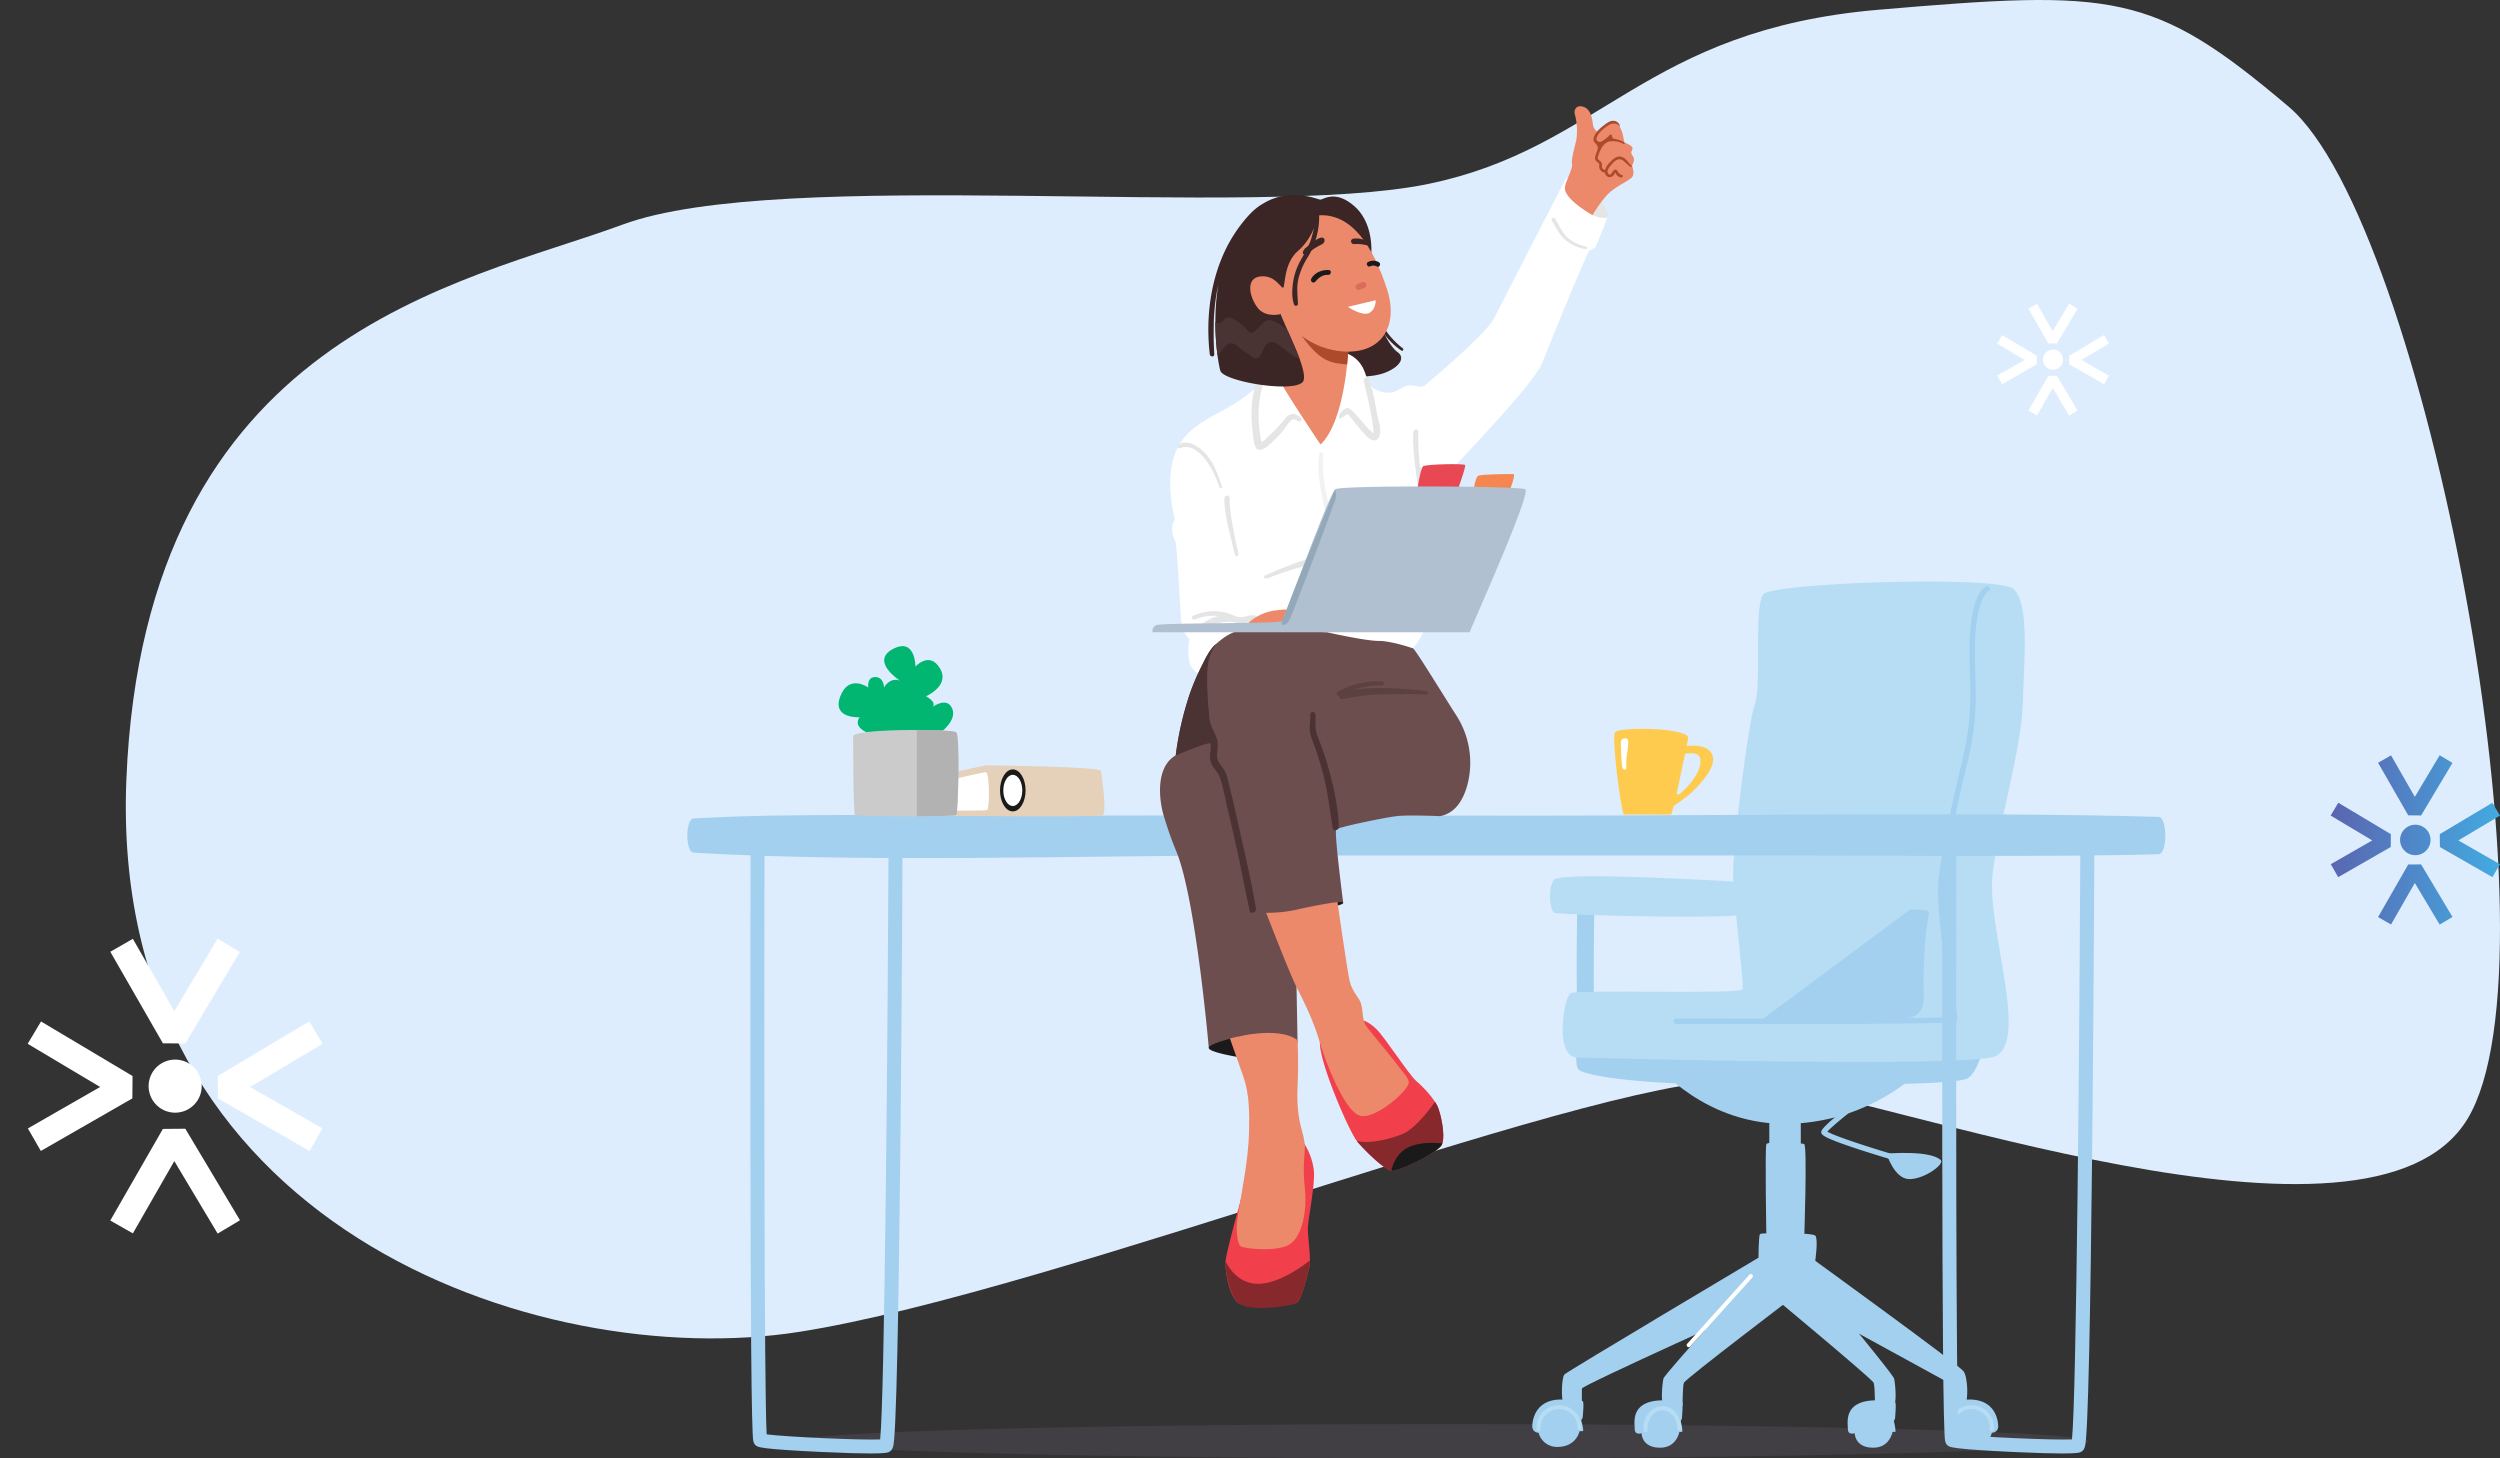 <svg xmlns="http://www.w3.org/2000/svg" xmlns:xlink="http://www.w3.org/1999/xlink" width="1083.598" height="632.06" viewBox="0 0 1083.598 632.06">
  <rect x="0" y="0" width="1083.598" height="632.06" fill="#333333" stroke="none"/>
  <defs>
    <linearGradient id="linear-gradient" x1="1.198" y1="0.534" x2="-0.343" y2="0.459" gradientUnits="objectBoundingBox">
      <stop offset="0" stop-color="#39c5f3"/>
      <stop offset="1" stop-color="#644a9d"/>
    </linearGradient>
    <clipPath id="clip-path">
      <rect id="Rectangle_2359" data-name="Rectangle 2359" width="640.629" height="586.006" fill="none"/>
    </clipPath>
    <clipPath id="clip-path-3">
      <rect id="Rectangle_2354" data-name="Rectangle 2354" width="559.45" height="14.791" transform="translate(47.794 571.215)" fill="none"/>
    </clipPath>
    <clipPath id="clip-path-4">
      <rect id="Rectangle_2356" data-name="Rectangle 2356" width="6.752" height="76.396" transform="translate(273.312 150.041)" fill="none"/>
    </clipPath>
    <clipPath id="clip-path-5">
      <rect id="Rectangle_2357" data-name="Rectangle 2357" width="39.46" height="7.665" transform="translate(281.535 249.275)" fill="none"/>
    </clipPath>
  </defs>
  <g id="services-hero--career" transform="translate(-662.079 -188.942)">
    <path id="Path_633" data-name="Path 633" d="M1187.962,1295.152c-59.032-50.052-75.666-50.788-177.683-42.1s-119.83,59.915-195.349,75.519-280.584-7.8-349.331,17.665-206.979,46.961-214.928,240.4,178.567,257.177,291.477,239.512,355.219-114.824,412.19-108.936,268.807,86.266,311.056,16.635S1246.993,1345.2,1187.962,1295.152Z" transform="translate(466.187 -1059.9)" fill="#ddedfd"/>
    <path id="Union_2" data-name="Union 2" d="M1540.616,361.136,1530.3,379.123l-5.613-3.218,13.067-22.781,5.582-.049,13.6,22.781-5.553,3.317Zm10.868-15.591-.05-5.582,22.782-13.6,3.316,5.552L1559.5,342.684,1577.484,353l-3.217,5.613ZM1504.178,353l17.988-10.316-18.038-10.771,3.317-5.552,22.78,13.6-.049,5.581L1507.4,358.61Zm30.048-10.53a6.6,6.6,0,1,1,6.6,6.609,6.6,6.6,0,0,1-6.6-6.609Zm3.53-10.654-13.065-22.781,5.61-3.217,10.315,17.988,10.772-18.038,5.553,3.317-13.6,22.781Z" transform="translate(168.145 210.529)" fill="url(#linear-gradient)"/>
    <path id="Union_2-2" data-name="Union 2" d="M24.111,36.582,17.292,48.468l-3.709-2.117,8.65-15.062,3.688-.032L34.91,46.308,31.239,48.5Zm7.178-10.3-.032-3.695L46.308,13.6,48.5,17.292l-11.918,7.1,11.886,6.815-2.117,3.709ZM.032,31.208l11.886-6.815L0,17.292l2.192-3.67,15.051,8.964-.032,3.688L2.16,34.913Zm19.855-6.959a4.362,4.362,0,1,1,1.276,3.09A4.365,4.365,0,0,1,19.886,24.248Zm2.347-7.037L13.587,2.16,17.292.032l6.818,11.886L31.225,0,34.9,2.192,25.907,17.243Z" transform="translate(1527.691 320.57)" fill="#fff"/>
    <path id="Union_2-3" data-name="Union 2" d="M63.554,96.429l-17.972,31.33L35.8,122.178l22.8-39.7,9.721-.084,23.693,39.675-9.674,5.777ZM82.475,69.275l-.084-9.74,39.675-23.693,5.777,9.74L96.429,64.3l31.33,17.963-5.581,9.777ZM.084,82.261,31.414,64.3,0,45.582l5.777-9.674L45.451,59.535l-.084,9.721L5.693,92.029ZM52.419,63.917a11.5,11.5,0,1,1,3.364,8.145A11.507,11.507,0,0,1,52.419,63.917Zm6.186-18.549L35.814,5.693,45.582.084l17.972,31.33L82.308,0l9.674,5.777L68.289,45.451Z" transform="translate(674.079 595.781)" fill="#fff"/>
    <g id="Group_14329" data-name="Group 14329" transform="translate(960 234.996)">
      <g id="Group_14328" data-name="Group 14328" clip-path="url(#clip-path)">
        <g id="Group_14327" data-name="Group 14327">
          <g id="Group_14326" data-name="Group 14326" clip-path="url(#clip-path)">
            <g id="Group_14319" data-name="Group 14319" opacity="0.22">
              <g id="Group_14318" data-name="Group 14318">
                <g id="Group_14317" data-name="Group 14317" clip-path="url(#clip-path-3)">
                  <path id="Path_6131" data-name="Path 6131" d="M607.244,578.611c0-4.085-125.237-7.4-279.725-7.4s-279.725,3.311-279.725,7.4,125.237,7.395,279.725,7.395,279.725-3.311,279.725-7.395" fill="#75687f"/>
                </g>
              </g>
            </g>
            <path id="Path_6132" data-name="Path 6132" d="M514.73,560.907c-.045-2.722-.178-6.863-.569-7.646-.955-1.91-45.009-38.495-45.009-38.495l11.252-15.99s42.048,50.34,42.641,52.709c.491,1.964.957,8.179.446,10.094,0,.005.013.01.017.015.566.684,0,6.152,0,6.836a2.567,2.567,0,0,1-.566,1.367s1.132,4.785.566,4.785h-1.132s-1.135,6.617-7.922,6.835c-8.461.271-8.461-6.243-8.461-6.243s-2.961.957-2.961-1.777c0-2.615-2.155-12.137,11.7-12.49" fill="#a3d0ef"/>
            <path id="Path_6133" data-name="Path 6133" d="M393.121,395.9q-3.621.91-7.268,1.685c-.8-20.487-.082-54.569-.082-54.569l7.383,2.666s-.631,32.139-.033,50.218" fill="#a3d0ef"/>
            <path id="Path_6134" data-name="Path 6134" d="M460.355,336.44s-81.922-5.221-84.766-1.118-1.644,13.077.113,14.213,82.562,3.164,85.423.221.971-13.341-.77-13.316" fill="#b6ddf4"/>
            <rect id="Rectangle_2355" data-name="Rectangle 2355" width="13.652" height="43.233" transform="translate(468.963 430.078)" fill="#a3d0ef"/>
            <path id="Path_6135" data-name="Path 6135" d="M535.9,416.457s-21.024,23.393-57.742,24.578-58.335-25.762-58.335-25.762Z" fill="#a3d0ef"/>
            <path id="Path_6136" data-name="Path 6136" d="M561.07,409.942s-1.777,8.291-5.922,11.252-44.417,2.962-96.534,2.962-70.475-4.738-72.252-6.515-.84-9.293-.84-9.293Z" fill="#a3d0ef"/>
            <path id="Path_6137" data-name="Path 6137" d="M484.1,490.868s1.367-40.329,0-41.013-15.722-1.367-16.4,0,0,40.329,0,40.329Z" fill="#a3d0ef"/>
            <path id="Path_6138" data-name="Path 6138" d="M488.886,500.438s62.2,45.114,64.253,47.848,2.051,13.671.684,13.671-7.519,0-7.519-.683v-8.2l-64.937-35.544s-9.57.683-11.62,0c0,0-82.026,36.911-82.026,38.278v6.152s-7.519,0-8.2-.683-.683-10.254.684-11.621,84.076-50.582,84.076-50.582,0-9.57.684-10.253,22.557-.684,23.924.683,0,10.937,0,10.937" fill="#a3d0ef"/>
            <path id="Path_6139" data-name="Path 6139" d="M554.506,560.59s-7.519,0-8.2.684,0,6.151,0,6.835a2.384,2.384,0,0,0,.684,1.367s-1.367,4.785-.684,4.785h1.368s1.367,6.835,9.569,6.835a8.206,8.206,0,0,0,8.2-6.151,2.678,2.678,0,0,0,2.734-2.735c0-2.734-1.367-12.3-13.671-11.62" fill="#a3d0ef"/>
            <path id="Path_6140" data-name="Path 6140" d="M565.423,574.392a.888.888,0,0,0,.885-.829c.016-.221.023-.444.023-.669a9.775,9.775,0,1,0-19.549,0,.889.889,0,0,0,1.777,0,8,8,0,1,1,15.995,0q0,.277-.018.55a.888.888,0,0,0,.826.946l.061,0" fill="#b6ddf4"/>
            <path id="Path_6141" data-name="Path 6141" d="M379.9,560.59s7.519,0,8.2.684,0,6.151,0,6.835a2.384,2.384,0,0,1-.684,1.367s1.367,4.785.684,4.785h-1.368s-1.367,6.835-9.569,6.835a8.206,8.206,0,0,1-8.2-6.151,2.678,2.678,0,0,1-2.734-2.735c0-2.734,1.367-12.3,13.671-11.62" fill="#a3d0ef"/>
            <path id="Path_6142" data-name="Path 6142" d="M368.981,574.392l.061,0a.889.889,0,0,0,.826-.946q-.018-.273-.018-.55a8,8,0,1,1,15.995,0,.889.889,0,0,0,1.777,0,9.775,9.775,0,1,0-19.549,0q0,.338.023.669a.888.888,0,0,0,.885.829" fill="#b6ddf4"/>
            <path id="Path_6143" data-name="Path 6143" d="M385.771,412.311s170.214,4.691,181.221-.592c14.806-7.107-4.145-56.262-1.184-79.359s12.437-53.893,13.029-73.436,2.961-43.825-4.146-49.748-104.881-2.626-108.377,2.369c-4.146,5.923-.593,39.68-3.554,47.379s-9.476,61.591-9.476,72.844,4.738,48.563,4.147,50.932-71.66,0-74.622,1.776-7.107,27.835,2.962,27.835" fill="#b6ddf4"/>
            <path id="Path_6144" data-name="Path 6144" d="M530.069,348.1c2.048.12,4.139.121,6.175.36a2.852,2.852,0,0,1,1.448.449c.413.334.5.885.353,1.825-.28,1.829-.66,3.636-.889,5.476a188.948,188.948,0,0,0-1.254,27.415,23.419,23.419,0,0,1-.3,5.6,7.4,7.4,0,0,1-2.9,4.649,8.921,8.921,0,0,1-2.52,1.054,16.843,16.843,0,0,1-5.433.864c-.554-.039-1.065-.245-1.623-.27-1-.045-2.038.117-3.037.158-3.938.164-7.881.13-11.821.2q-9.72.164-19.442.265-11.835.132-23.671.207Z" fill="#a3d0ef"/>
            <path id="Path_6145" data-name="Path 6145" d="M428.7,397.8a1.184,1.184,0,0,1,0-2.369h0c44.54.111,110.96.008,119.335-.7-.151-1.859-.795-6.511-1.469-11.389-1.931-13.966-4.85-35.072-4.456-45.7.279-7.566,5.66-34.357,10.1-52.356,4.377-17.739,4.053-28.238,3.71-39.354-.094-3.042-.191-6.187-.191-9.517,0-24.982,6.547-28.084,7.294-28.356a1.206,1.206,0,0,1,1.541.7,1.163,1.163,0,0,1-.685,1.509c-.057.026-5.781,2.956-5.781,26.148,0,3.293.1,6.421.19,9.445.348,11.282.677,21.939-3.778,39.994-4.414,17.889-9.759,44.447-10.034,51.876-.386,10.421,2.516,31.4,4.435,45.288,1.623,11.73,1.683,12.6,1.363,13.236-.436.872-.527,1.053-20.126,1.293-10.024.123-23.958.207-41.412.25-9.955.024-19.943.033-28.839.033-17.657,0-31-.032-31.2-.033" fill="#a3d0ef"/>
            <path id="Path_6146" data-name="Path 6146" d="M424.33,560.911s6.224,0,6.79.684,0,6.151,0,6.835a2.567,2.567,0,0,1-.566,1.367s1.132,4.785.566,4.785h-1.131s-1.136,6.618-7.922,6.835c-8.462.272-8.462-6.243-8.462-6.243s-2.961.958-2.961-1.777-2.369-13.029,13.686-12.486" fill="#a3d0ef"/>
            <path id="Path_6147" data-name="Path 6147" d="M415.293,574.713h.051a.889.889,0,0,0,.837-.937c-.011-.185-.016-.372-.016-.56,0-4.41,2.9-8,6.468-8s6.468,3.588,6.468,8a.888.888,0,0,0,1.777,0c0-5.39-3.7-9.775-8.245-9.775s-8.244,4.385-8.244,9.775q0,.333.018.659a.888.888,0,0,0,.886.839" fill="#b6ddf4"/>
            <path id="Path_6148" data-name="Path 6148" d="M469.867,498.777s-46.194,50.339-46.786,52.708-1.15,10.927,0,10.661,8.291,1.184,8.291,1.184,0-8.883.592-10.068c.955-1.91,49.155-38.495,49.155-38.495Z" fill="#a3d0ef"/>
            <path id="Path_6149" data-name="Path 6149" d="M434.037,537.864a.884.884,0,0,0,.66-.294l26.947-29.907a.889.889,0,0,0-1.32-1.19l-26.947,29.908a.889.889,0,0,0,.66,1.483" fill="#fff"/>
            <path id="Path_6150" data-name="Path 6150" d="M531.43,459.348c-.1-.028-9.9-2.835-19.576-5.9-20.37-6.462-20.37-7.679-20.37-8.855,0-.647,0-2.366,20.013-17.527a1.184,1.184,0,1,1,1.43,1.888c-8.148,6.173-16.913,13.271-18.8,15.477,3.27,2.06,21.287,7.877,37.953,12.644a1.185,1.185,0,1,1-.651,2.278" fill="#a3d0ef"/>
            <path id="Path_6151" data-name="Path 6151" d="M519.793,453.968s18.817-1.644,23.467,2.8c1.821,1.739-6.99,8.253-13.577,8.253s-9.89-11.051-9.89-11.051" fill="#a3d0ef"/>
            <path id="Path_6152" data-name="Path 6152" d="M603.865,309.473c-.448,96.1-1.792,250.248-3.714,268.376-8.248.368-40.808-1.085-49.191-2.2-1.067-18.046-1.141-168.889-.917-263.135L544,312.5c0,.635-.151,74.686-.076,137.613.044,36.962.155,66.465.331,87.69.1,12.611.233,22.407.382,29.114.081,3.625.169,6.427.263,8.33.157,3.165.222,4.475,1.656,5.432.735.49,2.1,1.4,28.3,2.621,10.271.478,16.829.637,21.05.637,6.512,0,7.458-.379,7.881-.548,2-.8,2.183-2.841,2.434-5.666.174-1.958.347-4.835.513-8.553.307-6.857.606-16.869.89-29.757.476-21.681.918-51.818,1.313-89.575.673-64.275.98-139.692.983-140.341Z" fill="#a3d0ef"/>
            <path id="Path_6153" data-name="Path 6153" d="M87.286,310.682c-.448,96.1-1.792,249.039-3.714,267.167-8.248.368-40.808-1.086-49.191-2.2-1.067-18.047-1.141-171.308-.917-265.554l-6.047-.015c0,.635-.151,77.106-.076,140.032.044,36.962.155,66.465.331,87.69.1,12.612.233,22.407.382,29.115.081,3.624.17,6.427.263,8.329.157,3.166.222,4.476,1.656,5.432.735.491,2.1,1.4,28.3,2.621,10.271.478,16.829.637,21.05.637,6.512,0,7.458-.378,7.88-.547,2-.8,2.184-2.842,2.435-5.666.174-1.958.347-4.836.513-8.553.307-6.857.606-16.869.89-29.758.476-21.68.918-51.818,1.313-89.574.673-64.275.98-138.483.983-139.132Z" fill="#a3d0ef"/>
            <path id="Path_6154" data-name="Path 6154" d="M637.68,308.011c-74.3-2.216-192.934-.521-267.238-.527-73.948-.006-147.9-.17-221.846-.005-41.879.093-104.027-1.285-145.9,1.212-3.6.215-3.6,14.618,0,14.833,74.257,4.429,168.884,1.224,243.159,1.217l221.846-.018c41.89,0,128.088.73,169.975-.518,3.928-.118,3.935-16.077,0-16.194" fill="#a3d0ef"/>
            <path id="Path_6155" data-name="Path 6155" d="M319.762,144.01,285.35,118.891l-34.2-.022-7.332,5.238L230.2,144.01l-2.1,54.473,3.667,28.284L266.861,254l46.768-18c5.366-6.088,8.785-13.923,8-22l-.819-28.094Z" fill="#fff"/>
            <path id="Path_6156" data-name="Path 6156" d="M299.223,192c-8.128-.549-16.836,1.056-24.756,2.75-8.134,1.74-16.264,5.328-23.935,8.538-1.5.627-.2,1.81,1.293,1.214a136.454,136.454,0,0,1,23.637-7.032c7.955-1.6,15.89-1.8,23.9-2.736,1.56-.182,1.391-2.63-.144-2.734" fill="#e5e5e5"/>
            <g id="Group_14322" data-name="Group 14322" opacity="0.5">
              <g id="Group_14321" data-name="Group 14321">
                <g id="Group_14320" data-name="Group 14320" clip-path="url(#clip-path-4)">
                  <path id="Path_6157" data-name="Path 6157" d="M273.736,216.024c-.922-2.461-.123-5.637.353-8.14,1.289-6.795,4.019-13.077,3.911-20.11-.193-12.525-5.968-24.485-4.055-37.115.145-.956,1.809-.742,1.7.231-1.41,13.051,4.629,25.27,4.41,38.234-.111,6.538-2.6,12.507-3.863,18.838a27.515,27.515,0,0,0-.745,5.832c.039,1.776,1.174,2.774,1.91,4.27,1.2,2.434.529,5.172-.17,7.641a1.04,1.04,0,0,1-2-.553c.564-2,1.166-4.085.295-6.081-.472-1.083-1.329-1.933-1.746-3.047" fill="#e5e5e5"/>
                </g>
              </g>
            </g>
            <path id="Path_6158" data-name="Path 6158" d="M243.814,124.107s-1.65,17-.939,25.894a110.675,110.675,0,0,1-5.492,42.563s2.241,9.062,2.765,10.633,3.142,10.476,1.571,12.047-1.571,2.619-1.571,2.619,5.761,0,6.285,5.238-19.9,25.141-19.9,25.141-7.856-2.1-8.9-7.333a26.887,26.887,0,0,1,0-9.952s-3.143-2.1-3.666-8.9-1.572-32.474-2.619-34.045-2.1-6.286,0-8.9c0,0-5.238-18.332,1.047-30.9s21.475-15.19,31.427-24.094" fill="#fff"/>
            <path id="Path_6159" data-name="Path 6159" d="M232.818,169.771c.11-1.408,2.277-1.444,2.222,0-.224,5.829,2.353,18.082,3.716,23.709.412,1.7-1.1,2.311-1.491.61-1.334-5.882-4.919-18.256-4.447-24.319" fill="#e5e5e5"/>
            <path id="Path_6160" data-name="Path 6160" d="M219.207,220.859a21.56,21.56,0,0,1,18.494.219,7.9,7.9,0,0,0,3.364.278c1.817-.4,3.047-.932,4.954-.671,1.41.192,1.016,2.4-.328,2.423-1.862.029-3.175,1.023-4.892,1.248-1.523.2-3.235-.7-4.746-.85a16.621,16.621,0,0,0-10.88,2.951c-1.616,1.039-2.913-1.411-1.469-2.512a16.75,16.75,0,0,1,6.578-2.976,20.757,20.757,0,0,0-10.378,1.543c-.936.394-1.632-1.235-.7-1.653" fill="#e5e5e5"/>
            <path id="Path_6161" data-name="Path 6161" d="M212.923,146.739c3.8-2.579,8.674.711,11.342,3.484,3.928,4.081,5.682,9.371,7.464,14.613.234.687-.841.972-1.081.3a44.553,44.553,0,0,0-5.534-11.266c-2.456-3.389-6.857-7.652-11.377-5.737a.807.807,0,0,1-.814-1.392" fill="#e5e5e5"/>
            <path id="Path_6162" data-name="Path 6162" d="M254.832,218.533c2.23-.273,4.5-.659,6.8-.034a39.251,39.251,0,0,1,8.131,3.228,10.477,10.477,0,0,0-1.183,1.078c-2.823,2.573-5.759,5.062-8.486,7.737-.859.842-1.182,1.208-2.45,1.185-1.558-.029-3.12-.149-4.672-.29a81.838,81.838,0,0,1-9.254-1.377,12.28,12.28,0,0,1-2.47-.711,1.559,1.559,0,0,1-.87-.722,1.445,1.445,0,0,1-.07-.722c.158-1.5,1.139-2.259,2.2-3.332a20.392,20.392,0,0,1,5.745-4.059,21.483,21.483,0,0,1,6.584-1.981" fill="#ec896b"/>
            <path id="Path_6163" data-name="Path 6163" d="M211.676,281.366l.005-.008a139.019,139.019,0,0,1,5.892-26.05,92.483,92.483,0,0,1,5.03-12.02c1.658-3.267,3.514-7.511,6.285-9.974,4.713-4.19,9.434-7.437,18.855-6.809,7.857.524,29.886,1.5,29.886,1.5l-.031.07s16.237,3.667,22,3.667,15.032,3.263,15.032,3.263c1.689,1.688,11.988,18.562,18.61,28.937a37.844,37.844,0,0,1,4.773,30.533c-1.778,6.316-5.208,11.957-11.7,13.214,0,0-14.142-.523-18.856,0s-25.142,4.714-26.189,5.762c-.857.857,1.966,23.619,3.022,31.876l-20.831,4.264L264.5,406.16l-38.5,1.833s-5.5-63.638-13.88-84.589a144.717,144.717,0,0,1-5.222-14.61,1.155,1.155,0,0,1-.1-.23c-2.618-8.038-3.829-22.25,4.876-27.2" fill="#6d4e4e"/>
            <path id="Path_6164" data-name="Path 6164" d="M211.676,281.366c.026-.169.051-.339.074-.507a138.323,138.323,0,0,1,5.823-25.551,92.483,92.483,0,0,1,5.03-12.02c1.658-3.267,3.514-7.511,6.285-9.974.174-.155.349-.3.524-.456a19.629,19.629,0,0,0-3.722,8.9c-.7,5.148-.3,10.779-.045,15.959.083,1.669.231,3.319.464,4.948a16.7,16.7,0,0,0,1.579,7.289c.194.4.395.806.594,1.21q.358.921.775,1.831a2.345,2.345,0,0,0,.181.309,10.843,10.843,0,0,1,.506,1.7c.394,1.929-.021,3.743-.159,5.664-.2,2.716.975,3.966,2.447,5.992a14.374,14.374,0,0,1,2.164,5.021c2.4,9.221,4.408,18.579,6.487,27.878,2.09,9.346,4.245,18.739,5.766,28.2.289,1.8-2.4,2.611-2.782.767-2.021-9.731-3.883-19.483-6.074-29.18q-1.586-7.02-3.244-14.022c-1.1-4.668-1.944-9.522-3.4-14.092-.726-2.281-2.364-3.65-3.511-5.65a8.2,8.2,0,0,1-.862-4.913c.134-1.493.513-3.112.1-4.59-2.74.036-14.469,5.1-14.985,5.33-.127.058-.251.122-.377.183.121-.074.237-.154.362-.225" fill="#4b3333"/>
            <path id="Path_6165" data-name="Path 6165" d="M270.037,263.6c-.014-1.41,2.038-1.362,2.161,0,.223,2.49-.156,5.13.382,7.58a36.808,36.808,0,0,0,1.77,4.9c1.488,3.944,2.8,7.959,3.889,12.032,2.085,7.813,3.938,16.2,4.123,24.318.035,1.493-2.447,1.91-2.676.363-1.269-8.564-2.293-16.945-4.625-25.319q-1.7-6.093-3.923-12.017a18.177,18.177,0,0,1-1.329-4.9c-.2-2.32.251-4.637.228-6.959" fill="#4b3333"/>
            <g id="Group_14325" data-name="Group 14325" opacity="0.5">
              <g id="Group_14324" data-name="Group 14324">
                <g id="Group_14323" data-name="Group 14323" clip-path="url(#clip-path-5)">
                  <path id="Path_6166" data-name="Path 6166" d="M282.047,253.693a35.364,35.364,0,0,1,19.016-4.378.892.892,0,0,1-.1,1.781,34.328,34.328,0,0,0-12.316,1.88,74.016,74.016,0,0,1,12.7-.8,155.029,155.029,0,0,1,18.694,1.3c1.451.179,1.162,1.6-.33,1.516-5.918-.33-11.618-.1-17.551-.1-6.2-.005-11.995,1.034-18.075,2.028a1.268,1.268,0,0,1-1.565-1.324,1.02,1.02,0,0,1-.476-1.9" fill="#4b3333"/>
                </g>
              </g>
            </g>
            <path id="Path_6167" data-name="Path 6167" d="M266.861,448.848a27.841,27.841,0,0,1,4.714,12.571c.524,6.809-2.619,20.951-2.619,25.141s1.571,13.618.524,17.284-3.143,13.1-5.238,14.666-22,3.143-25.665,0-5.761-13.618-5.238-18.332,7.857-30.9,7.857-30.9Z" fill="#f1404c"/>
            <path id="Path_6168" data-name="Path 6168" d="M240.9,402.762s-14.374,3.136-14.9,5.231,13.1,4.191,16.237,4.714-1.339-9.945-1.339-9.945" fill="#1a1a1a"/>
            <path id="Path_6169" data-name="Path 6169" d="M264.483,404.788s.544,9.229.021,19.7,1.047,16.237,1.571,18.333,1.571,5.237,1.571,8.38-1.047,8.38,0,17.808-1.047,20.428-6.285,24.094-19.9,2.1-21.475,1.048-2.1-7.333-1.571-11c1.84-12.882,4.854-25.623,5.151-38.713.183-8.048.189-16.225-2.485-23.9q-2.605-7.482-5.267-14.945c-.028-.079-.527-1.531-.542-1.527s20.386-5.887,29.311.723" fill="#ec896b"/>
            <path id="Path_6170" data-name="Path 6170" d="M238.577,518.51c-3.313-3.313-5.635-13-5.277-17.9,1.529,3.125,5.554,9.385,13.4,9.778,9.371.468,20.83-8.279,23.144-10.13a14.025,14.025,0,0,1-.359,3.582c-1.048,3.667-3.143,13.1-5.238,14.666s-21.213,4.452-25.665,0" fill="#86282c"/>
            <path id="Path_6171" data-name="Path 6171" d="M292,395.946s3.143.524,6.809,4.19,14.142,19.9,17.285,22.523,7.333,7.332,8.9,10.475,3.666,13.094,2.1,16.761-18.332,11.523-21.475,11.523-11.523-8.38-15.189-12.571-19.38-40.854-15.714-45.044S292,395.946,292,395.946" fill="#f1404c"/>
            <path id="Path_6172" data-name="Path 6172" d="M281,346.711s4.19-1.048,3.143-1.571-4.074,0-4.074,0Z" fill="#1a1a1a"/>
            <path id="Path_6173" data-name="Path 6173" d="M250.885,349.592s10.1,26.173,13.167,32.2,7.26,14.412,9.879,23.316,11,30.9,17.808,32.474,21.475-11.523,20.952-14.665c-.335-2.008-2.49-4.184-3.659-5.736-2.346-3.112-4.806-6.138-7.266-9.16-2.162-2.656-4.352-5.29-6.473-7.979a9.6,9.6,0,0,1-1.931-3.185c-.985-3.192-.408-7.111-2.352-9.975-1.721-2.533-3.308-4.919-3.984-7.963-1.048-4.714-5.238-34.045-5.238-34.045s-7.708,1.1-16.761,3.143a59.321,59.321,0,0,1-14.142,1.571" fill="#ec896b"/>
            <path id="Path_6174" data-name="Path 6174" d="M310.072,445.443c5.775-2.406,12.871-12.322,13.986-13.918a16.9,16.9,0,0,1,.942,1.609c1.571,3.143,3.666,13.1,2.1,16.761s-18.332,11.523-21.475,11.523-11.523-8.38-15.19-12.57c-.078-.091-.165-.2-.255-.321,5.48,1.227,14.193-.707,19.9-3.084" fill="#86282c"/>
            <path id="Path_6175" data-name="Path 6175" d="M305.139,461.358c.569-2.56,2.16-7.1,6.505-9.63,5.322-3.1,13.271-2.454,15.582-2.181-.04.121-.084.238-.131.348-1.571,3.666-18.332,11.523-21.475,11.523a2.375,2.375,0,0,1-.481-.06" fill="#1a1a1a"/>
            <path id="Path_6176" data-name="Path 6176" d="M301.128,96.725s3.505,7.714,6.661,9.817,1.753,5.961-4.909,8.766-17.531,1.753-17.531,1.753l-5.96-21.738Z" fill="#3b2525"/>
            <path id="Path_6177" data-name="Path 6177" d="M300.262,92.952a34.161,34.161,0,0,0,9.824,11.943c.578.44.046,1.432-.586,1a29.6,29.6,0,0,1-10.387-12.272c-.34-.767.753-1.449,1.149-.673" fill="#3b2525"/>
            <path id="Path_6178" data-name="Path 6178" d="M285.716,107.086a12.917,12.917,0,0,1,6.809,5.763c3.143,5.237,6.809,25.664,5.762,29.331s-12.047-11.524-13.1-11-7.333,8.9-7.333,8.9h-6.285s-7.857-6.809-9.428-6.286-12.047,13.619-13.618,13.094-3.143-28.807.524-37.712,36.664-2.1,36.664-2.1" fill="#fff"/>
            <path id="Path_6179" data-name="Path 6179" d="M247.306,117.97c.7-1.666,3.408-1.057,2.806.773a46.1,46.1,0,0,0-2.509,13.941,58.8,58.8,0,0,0,.379,7.374c.122,1.09.275,2.175.451,3.257q.148.91.318,1.817c.04.17.071.307.1.43,1.012-.373,2.373-1.937,3.171-2.644.689-.609,1.365-1.231,2.024-1.873a72.518,72.518,0,0,0,4.876-5.475,5.1,5.1,0,0,1,3.285-2.211c1.539-.172,2.34.841,3.6,1.51,1.114.593.131,2.251-.985,1.686-1.445-.733-1.9-1.456-3.536-.05a20.345,20.345,0,0,0-2.133,2.924A50.093,50.093,0,0,1,254.1,145c-1.667,1.579-6.368,6.447-8.041,2.278-.748-1.865-.794-4.312-1.036-6.3a60.859,60.859,0,0,1-.466-7.833,40.192,40.192,0,0,1,2.744-15.174" fill="#e5e5e5"/>
            <path id="Path_6180" data-name="Path 6180" d="M282.942,133.167c1.746-2.21,3.111-3.332,5.346-1.128,2.716,2.68,4.944,5.818,7.648,8.49.407.4,1.564,1.212,1.353,1.339.3-.179-.027-2.356-.068-2.825a69.764,69.764,0,0,0-1.212-7.3c-.839-4.249-1.841-8.467-2.836-12.682a1.137,1.137,0,0,1,2.19-.6,121.308,121.308,0,0,1,3.691,14.513c.523,2.681,2.4,8.552.351,11-2.128,2.535-5.187-1.089-6.566-2.661-2.106-2.4-4.078-4.843-6.037-7.355a1.022,1.022,0,0,0-.6-.458,1.053,1.053,0,0,0-.75.32,14.551,14.551,0,0,1-2.145,1.374c-.264.136-.638.244-.815,0a.539.539,0,0,1-.085-.3,3.256,3.256,0,0,1,.531-1.717" fill="#e5e5e5"/>
            <path id="Path_6181" data-name="Path 6181" d="M286.577,104.263s-1.122,31.893-12.121,42.368c0,0-18.333-27.227-18.333-29.331s9.428-7.333-.225-31.094c-13-31.987,30.679,18.057,30.679,18.057" fill="#ec896b"/>
            <path id="Path_6182" data-name="Path 6182" d="M266.407,99.66c-7.185-10.044,2.446-7.206,12.73-3.6,4.322,4.626,7.44,8.2,7.44,8.2s-.109,3.092-.591,7.665c-6.555-.651-11.269-.651-19.579-12.268" fill="#ac4a2c"/>
            <path id="Path_6183" data-name="Path 6183" d="M231.1,67.188a63.382,63.382,0,0,1,8.769-15.761c2.652-3.444,5.785-7.065,9.669-9.226,11.828-7.215,23.757-1.74,24.814-1.739,1.4,0,6.444-4.394,14.723,2.821,8.78,7.652,7.34,21.045,7.34,21.045S255.554,80.6,256.248,86.557s12.629,26.3,10.869,32.256-34.716.7-36.113-4.207c-.959-3.371-3.754-19.807-.863-37.263-2.21,9.867-2.323,19.977-1.745,30.165.072,1.274-1.806,1.215-1.948,0-1.566-13.392-.247-27.711,4.648-40.32" fill="#3b2525"/>
            <path id="Path_6184" data-name="Path 6184" d="M257.3,90.063s8.415,14.375,25.946,16.128c17.321,1.733,25.36-10.556,19.985-27-5.961-18.232-15.077-32.958-29.8-31.906,0,0-1.928,9.642-8.59,15.251s-5.61,16.129-6.661,16.129-3.507-5.61-9.818-4.909-4.908,8.415-1.4,13.324,10.343,2.98,10.343,2.98" fill="#ec896b"/>
            <path id="Path_6185" data-name="Path 6185" d="M294.222,76.984a1.349,1.349,0,0,0-1.724-.761l-1.981.788a1.333,1.333,0,0,0,.963,2.486l1.981-.789a1.356,1.356,0,0,0,.761-1.724" fill="#da6d5a"/>
            <path id="Path_6186" data-name="Path 6186" d="M288.418,59.646a1.249,1.249,0,0,1-.735-.952,1.128,1.128,0,0,1,1.024-1.29,9.673,9.673,0,0,1,2.373-.046c.969.149,1.938.441,2.9.659a4.853,4.853,0,0,1,1.17.373,1.646,1.646,0,0,1,.827.88c.581,1.677-1.92.836-2.717.717a17.4,17.4,0,0,0-4.206-.238,1.258,1.258,0,0,1-.631-.1" fill="#3b2525"/>
            <path id="Path_6187" data-name="Path 6187" d="M275.634,59.408a1.8,1.8,0,0,0,.52-1.683c-1.024-2.791-6.855,2.646-7.728,3.336a4.207,4.207,0,0,0-1.6,2.015c-.181.676.147,1.343.917,1.152a8.049,8.049,0,0,0,2.455-1.462,29.059,29.059,0,0,1,4.74-2.859,2.2,2.2,0,0,0,.692-.5" fill="#3b2525"/>
            <path id="Path_6188" data-name="Path 6188" d="M262.535,76.447a27.444,27.444,0,0,1,3.127-9.372c1.682-3.059,3.509-5.935,4.636-9.269a38.307,38.307,0,0,0,1.817-10.963c.04-1.087,1.667-1.27,1.729-.129a33.757,33.757,0,0,1-4.965,18.761,31.392,31.392,0,0,0-4.088,9.574c-.753,3.6-.295,6.914-.126,10.518a.879.879,0,0,1-1.7.36c-1.031-2.911-.856-6.461-.433-9.48" fill="#3b2525"/>
            <path id="Path_6189" data-name="Path 6189" d="M229.49,93.9a2.2,2.2,0,0,0,2.421-.722,5.207,5.207,0,0,1,2.117-1.634,3.549,3.549,0,0,1,2.44.562,22.449,22.449,0,0,1,6.248,4.914c.5.558,1.079,1.195,1.825,1.157a2.271,2.271,0,0,0,1.2-.569,21.945,21.945,0,0,0,3.071-2.845,6.19,6.19,0,0,1,2.255-1.911,4.807,4.807,0,0,1,3.632.533,19.734,19.734,0,0,1,5.537,3.935c1.772,4.011,3.766,8.422,5.182,12.31-3.186-1.375-5.841-3.8-8.631-5.907-1.185-.9-2.6-1.782-4.053-1.478a4.535,4.535,0,0,0-2.829,2.622,18.733,18.733,0,0,1-1.852,3.524,2.312,2.312,0,0,1-1.156.839,2.908,2.908,0,0,1-2.189-.664,61.249,61.249,0,0,1-5.959-4.386,5.7,5.7,0,0,0-2.218-1.353,3.9,3.9,0,0,0-3.454,1.218,22.38,22.38,0,0,0-2.3,3.041,2.573,2.573,0,0,1-.989.832,111.677,111.677,0,0,1-.92-14.4c.209.1.416.275.622.387" fill="#4a3333"/>
            <path id="Path_6190" data-name="Path 6190" d="M228,94.337a1.275,1.275,0,0,1,.175-.723c-.1,2.946-.09,5.9,0,8.873q-.246-4.069-.177-8.15" fill="#4a3333"/>
            <path id="Path_6191" data-name="Path 6191" d="M270.375,74.9c1.4-2.778,4.727-4.109,7.693-3.888,1.366.1.985,2.143-.346,2.081-2.395-.113-4.1,1.2-5.518,2.963a1.1,1.1,0,0,1-1.829-1.156" fill="#1a1a1a"/>
            <path id="Path_6192" data-name="Path 6192" d="M294.973,67.578a4.727,4.727,0,0,1,4.748.017c1.123.659.3,2.491-.881,1.856a3.128,3.128,0,0,0-2.9-.038c-1.066.48-2.009-1.262-.966-1.835" fill="#1a1a1a"/>
            <path id="Path_6193" data-name="Path 6193" d="M298.358,84.073l-12.043,2.872s6.035,4.145,9.12,2.7,2.923-5.573,2.923-5.573" fill="#fff"/>
            <path id="Path_6194" data-name="Path 6194" d="M297.629,128.006c3.5,3.377,15.948-.052,22,6,5,5,8.113,22.57,9,28,.871,5.328.1,1.6,0,7-.048,2.578-2.28.871-1.313,3.262.6,1.484,1.563,2.8,2.175,4.278a10,10,0,0,1,.356,6.561,2.355,2.355,0,0,0-.137,1.486,2.418,2.418,0,0,0,.829.9,8.229,8.229,0,0,1,1.719,10.418,4.414,4.414,0,0,0-.743,1.451,3.833,3.833,0,0,0,.138,1.508,18.583,18.583,0,0,1-6.658,18.177c-1.9,1.467-4.438,2.574-6.662,1.671l-10.9-66.308c-3.69-16.93-5.2-19.96-9.8-24.407" fill="#fff"/>
            <path id="Path_6195" data-name="Path 6195" d="M315.821,153.141c.11-1.408,2.277-1.444,2.222,0-.224,5.829,2.353,18.082,3.716,23.709.412,1.7-1.105,2.311-1.491.61-1.334-5.882-4.919-18.256-4.447-24.319" fill="#e5e5e5"/>
            <path id="Path_6196" data-name="Path 6196" d="M77.629,299.183v6.462s54.038,1.174,55.213,0,.587-17.622-1.762-18.209-53.451,11.747-53.451,11.747" fill="#fff"/>
            <path id="Path_6197" data-name="Path 6197" d="M179.245,288.023s3.04,18.51.586,19.383-104.551,0-104.551-.587,0-1.762,1.175-1.762,52.275.587,53.451,0,1.173-16.447-.588-16.447-52.863,12.335-52.863,11.748-1.175-2.35,0-2.35,50.514-12.334,53.451-12.334,48.164.587,49.339,2.349" fill="#e5d1b9"/>
            <path id="Path_6198" data-name="Path 6198" d="M135.523,296.54c0,5.028,2.481,9.1,5.542,9.1s5.541-4.076,5.541-9.1-2.481-9.1-5.541-9.1-5.542,4.076-5.542,9.1" fill="#1a1a1a"/>
            <path id="Path_6199" data-name="Path 6199" d="M136.954,296.54c0,3.731,1.84,6.755,4.112,6.755s4.11-3.024,4.11-6.755-1.841-6.755-4.11-6.755-4.112,3.025-4.112,6.755" fill="#fff"/>
            <path id="Path_6200" data-name="Path 6200" d="M313.039,149.147a6.845,6.845,0,0,0,1.036,2.6,30.143,30.143,0,0,0,2.769,3.552c2,2.3,4.1,4.522,6.165,6.764,4.067,4.423-11.8,7.878-7.381,11.943,39-41,52.319-56.356,55-63,3.269-8.1,12.638-31.711,20-48,.3-.653,2.719-1.372,3-2,3.716-8.3,5.488-13.864,5.431-14.48-.113-1.223-7.755-8.353-13-12.647-2.577-2.111-4.23-3.81-5.386-2.142-.66.952-24.911,48.232-31.049,60.269-2.576,5.053-18,19-30,29-1.68,1.4-4.361-.313-7,0-2.5.3-4.937,2.644-7,3-5.672.98-10-3-10-3,2,2,1.406,3.217,2,5,1,3,1.307,12.449,4,14,5.336,3.074,13.805-3.192,11.791-.25.485.815-.559,8.278-.38,9.391" fill="#fff"/>
            <path id="Path_6201" data-name="Path 6201" d="M392.354,47.2s5.577,2.374,6.676.554-4.519-9.075-5.917-9.666-.759,9.112-.759,9.112" fill="#e5e5e5"/>
            <path id="Path_6202" data-name="Path 6202" d="M392.354,47.2a53.008,53.008,0,0,1,6.473-8.931c3.413-3.545,9.583-6.038,10.724-7.648s.154-4.017-.029-4.686,1.758-2.468.15-4.545,1.168-2.721-.639-4.178a9.8,9.8,0,0,0-2.707-1.429c-.682-.336-.275-5.574-3.558-8.5-.745-.664-4.05.04-6.312,2.219s-2.108,1.432-2.108,1.432a4.3,4.3,0,0,1-1.835-3.077c-.321-2.206-.733-6.531-4.144-7.626S384.1,2.1,384.734,3.746a26.783,26.783,0,0,1,.588,10.845c-.752,3.214-2.288,8.667-1.866,10.559s-2.958,7.654-3.1,10.169c-.285,5.078,12,11.885,12,11.885" fill="#ec896b"/>
            <path id="Path_6203" data-name="Path 6203" d="M409.054,25.595c-.806-.7-1.325-1.723-2.131-2.421a4.754,4.754,0,0,0-2.423-1.367c-1.815-.235-3.358,1.147-4.5,2.371a8.219,8.219,0,0,0-2.231,3.445,1.662,1.662,0,0,1-1.379-1.689,2.44,2.44,0,0,0-.69-2.169c-.255-.227-.579-.39-.814-.639a1.309,1.309,0,0,1-.156-1.368,19.408,19.408,0,0,1,1.056-2.778c.815-1.77,2.149-3.466,4.2-3.758a9.528,9.528,0,0,1,5.734,1.083c.673.337.789-.451.122-.786a11.8,11.8,0,0,0-4.361-1.454c-.692-.29-.563-.994-.723-1.434a.59.59,0,0,0-1-.127,14.162,14.162,0,0,1-3.518,2.773c-.922.5-2.5-.162-2.16-1.458a7.421,7.421,0,0,1,2.437-3.436,16.661,16.661,0,0,1,3.377-2.512c.96-.481,3.3-.641,3.8.583.286.695.594.215.307-.482a2.936,2.936,0,0,0-3.04-1.64c-1.451.123-2.677,1.145-3.781,2a14.847,14.847,0,0,0-3.212,3.118c-.793,1.136-1.762,2.882-.8,4.091.857,1.078,1.965,1.682,1.142,3.9-.22.557-.414,1.122-.6,1.678a2.95,2.95,0,0,0-.044,2.309c.338.653,1.157.864,1.489,1.475.234.43.021,1.052.088,1.53a2.731,2.731,0,0,0,.441,1.124,2.853,2.853,0,0,0,2.044,1.241c.014.083.027.166.049.25a2.07,2.07,0,0,0,3.622.927c.255-.313.817-1.2.832-1.214a3.249,3.249,0,0,0,2.448,2.121c.736.1,1.172-.875.45-1.078a2.671,2.671,0,0,1-1.634-1.194c-.306-.519-.569-1.243-1.324-1.137-.625.087-1.025.752-1.326,1.237s-.66,1.1-1.331.815a1.458,1.458,0,0,1-.567-1.813,6.291,6.291,0,0,1,1.353-2.123c.9-1.077,2.159-2.528,3.672-2.638a3.374,3.374,0,0,1,2.315,1.212l2.341,2.031c.57.493.992-.111.426-.6" fill="#ac4a2c"/>
            <path id="Path_6204" data-name="Path 6204" d="M78.425,271.647s-6.817-2.272-3.788-6.817c0,0-12.119.757-8.332-9.09s12.12-3.788,12.12-3.788-.758-4.545,3.03-4.545,3.787,4.545,3.787,4.545,2.273-4.545,6.818-3.03c0,0-12.878-8.332-3.03-13.635s9.847,7.575,9.847,7.575,6.06-6.817,10.605.758-6.06,12.12-6.06,12.12,4.545,2.272,3.03,4.545c0,0,6.06-4.545,8.333.757s-5.3,10.605-5.3,10.605Z" fill="#00b671"/>
            <path id="Path_6205" data-name="Path 6205" d="M71.861,273.021s0,33.325.813,34.138,43.079.813,43.891,0,1.626-34.138,0-35.764-44.7-1.625-44.7,1.626" fill="#cbcbcb"/>
            <path id="Path_6206" data-name="Path 6206" d="M99.5,270.328v37.426c8.928-.052,16.724-.251,17.069-.6.813-.813,1.626-34.138,0-35.764-.666-.666-8.3-1.059-17.069-1.067" fill="#b2b2b2"/>
            <path id="Path_6207" data-name="Path 6207" d="M431.226,277.569s9.914-2.122,12.772,2.963-4.732,12.939-7.993,16.22S426,304.237,426,304.237l.993-8.422s1.779,3.1,2.9,2.4,7.7-6.674,8.971-12.147-1.789-6.376-7.631-5.232-.01-3.271-.01-3.271" fill="#fecb4e"/>
            <path id="Path_6208" data-name="Path 6208" d="M405.885,307.006c-1.457-3.414-5.28-33.2-3.8-35.62,1.548-2.526,31.334-2.1,31.754,2.368,0,0-6.015,30.566-7.434,33.252Z" fill="#fecb4e"/>
            <path id="Path_6209" data-name="Path 6209" d="M404.639,275.641c0-2.029,3.147-2.367,3.179-.3.053,3.4-1.136,7.364-.809,10.753.2,2.117-1.67,1.863-1.885-.255a100.076,100.076,0,0,1-.485-10.2" fill="#fff"/>
            <path id="Path_6210" data-name="Path 6210" d="M314.638,141.49c.151-1.95,2.287-1.953,2.188.048-.4,8.079,1.767,25.127,2.939,32.96.353,2.365-1.16,3.181-1.488.814-1.135-8.187-4.288-25.424-3.639-33.822" fill="#e5e5e5"/>
            <path id="Path_6211" data-name="Path 6211" d="M355.819,168.082s3.607-8.656,2.164-8.656-13.7,0-15.148.721-2.164,7.214-2.164,7.214Z" fill="#f5864f"/>
            <path id="Path_6212" data-name="Path 6212" d="M332.822,169.72c-.08-.717,5.02-13.621,4.223-14.259s-16.728-.32-18.083.557-2.948,12.665-2.948,12.665Z" fill="#e74854"/>
            <path id="Path_6213" data-name="Path 6213" d="M339.081,228.006c2.219-5.76,27.03-60.849,24.064-62.035-3.484-1.393-79.247-1.744-82.234,0-2.66,1.553-22.062,56.024-23.248,57.21s-52.2.593-54.571,1.78a2.825,2.825,0,0,0-1.437,3.045Z" fill="#b0c0d1"/>
            <path id="Path_6214" data-name="Path 6214" d="M280.365,166.863c-2.872,7.124-5.8,14.226-8.706,21.336-3,7.337-5.985,14.682-8.878,22.062q-1.4,3.577-2.773,7.168-.672,1.763-1.334,3.53a10.633,10.633,0,0,0-1.1,3.308.563.563,0,0,0,.056.281c.254.442,1.159.176,1.5.028a3.592,3.592,0,0,0,1.477-1.279,19.642,19.642,0,0,0,1.585-3.5c.808-1.94,1.545-3.913,2.312-5.87q2.3-5.874,4.568-11.765,4.525-11.781,8.864-23.633,1.494-4.086,2.961-8.181c.6-1.679.114-5.078-.53-3.482" fill="#93a9ba"/>
            <path id="Path_6215" data-name="Path 6215" d="M374.768,49.737c-.592-.874.716-1.949,1.315-1.05,1.545,2.319,3.026,6.1,5.545,8.319a17.5,17.5,0,0,0,7.712,3.764c1.258.355.663,1.4-.6,1.061a19.411,19.411,0,0,1-8.114-3.825c-2.755-2.217-4.576-6.374-5.86-8.269" fill="#e5e5e5"/>
          </g>
        </g>
      </g>
    </g>
  </g>
</svg>
